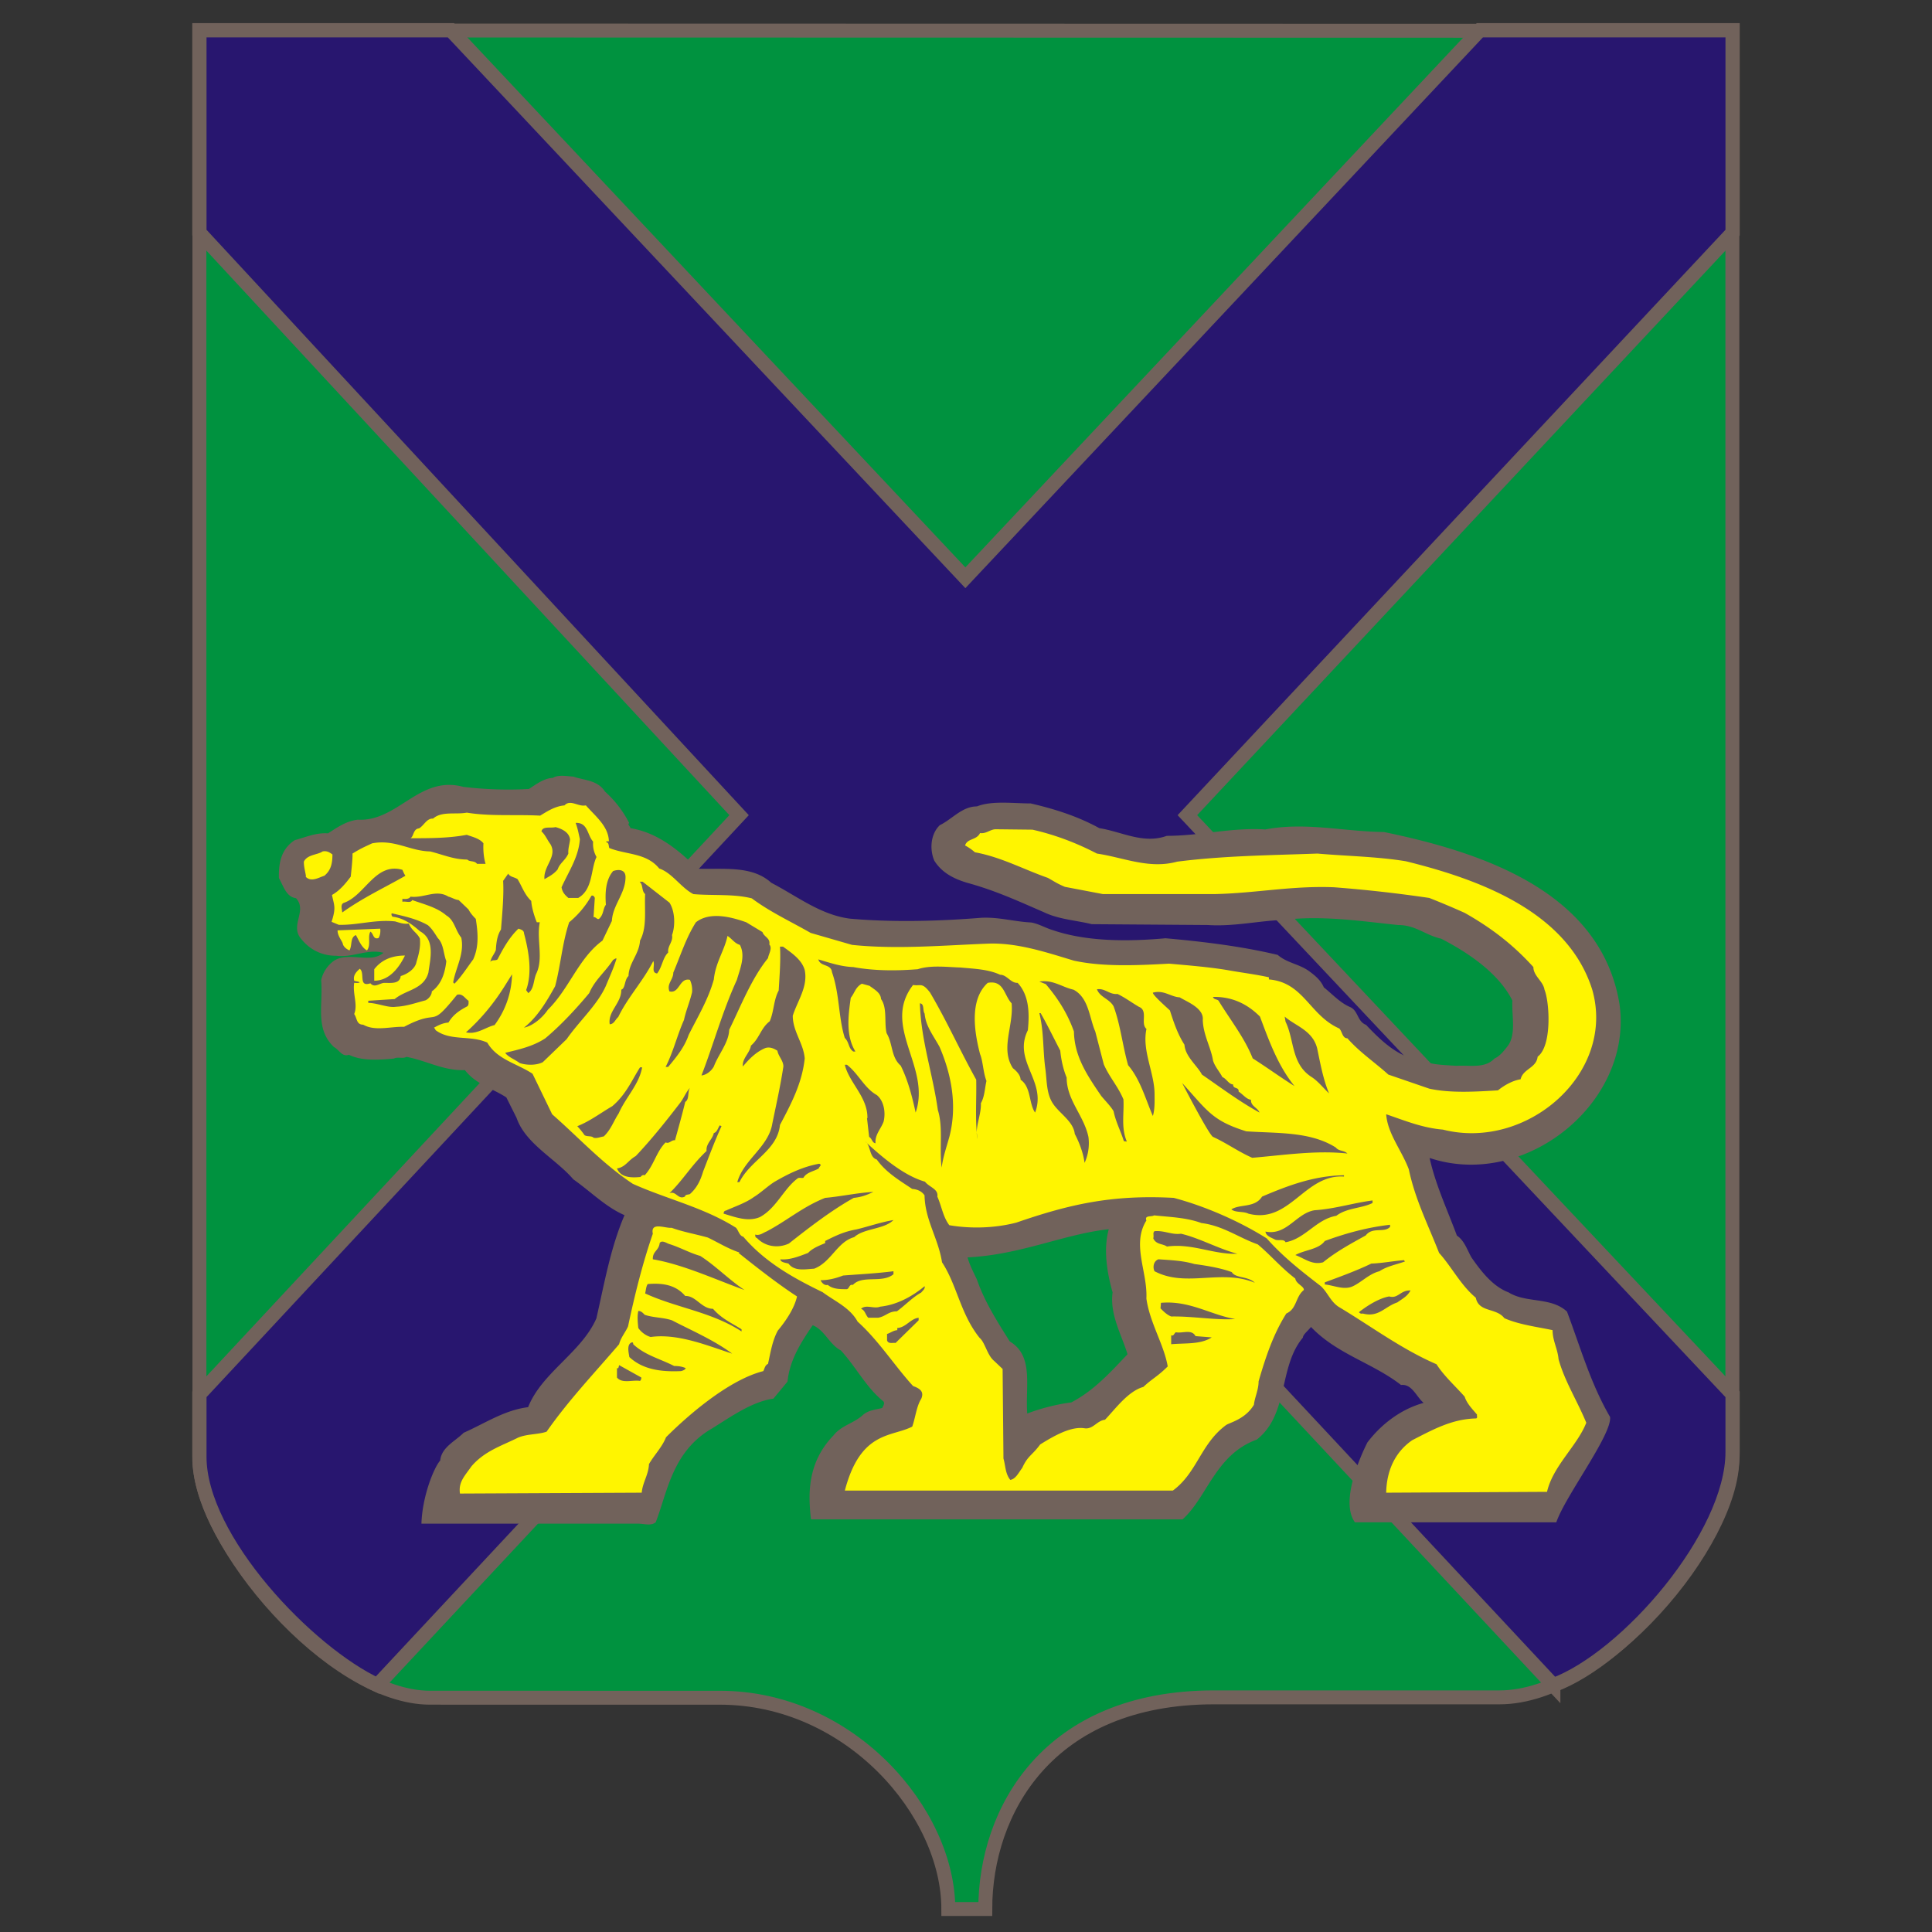 <svg xmlns="http://www.w3.org/2000/svg" viewBox="0 0 140 140"><rect x="0" y="0" width="140" height="140" fill="#333333" stroke="none"/><path fill="#00923f" fill-rule="evenodd" stroke="#71625b" stroke-miterlimit="10" stroke-width="1.009" d="M14.45 105.682c0 6.067 9.565 17.34 16.713 17.34l21 .002c9.435 0 16.555 8.306 16.556 15.31h2.677c0-7.083 4.522-15.337 16.583-15.337h20.688c7.51 0 16.867-11.248 16.867-17.315V2.235L14.45 2.209l.001 103.473h0z" clip-rule="evenodd"/><path fill="#28166f" fill-rule="evenodd" stroke="#71625b" stroke-miterlimit="10" stroke-width="1.032" d="M112.555 122.114c5.322-1.953 12.995-10.817 12.995-16.892v-4.185L86.042 59.07l39.509-42.216V2.193h-18.316L69.954 41.867 32.673 2.193H14.449v14.661L53.556 59.07l-39.107 41.967v4.525c0 6.013 7.889 14.227 12.902 16.55l42.603-45.623 42.601 45.626h0z" clip-rule="evenodd"/><path fill="#71625b" fill-rule="evenodd" d="M43.832 57.354a7.837 7.837 0 0 1 1.763 2.288c-.155.093.061.216.092.371 1.917.31 3.463 1.546 4.855 2.937 1.917.062 3.957-.248 5.348 1.02 1.856.96 3.555 2.32 5.69 2.598 3.122.279 6.46.186 9.521-.062 1.298-.062 2.38.279 3.617.34.556.094 1.052.403 1.577.557 2.443.835 5.441.835 8.162.587 2.782.248 5.534.587 8.13 1.205.68.588 1.515.65 2.226 1.144.433.31.897.68 1.114 1.205.618.494 1.174 1.114 1.886 1.422.618.248.525 1.052 1.174 1.298 1.144 1.206 2.381 2.381 3.989 2.567.773.34 1.67.34 2.566.402.959-.062 2.04.217 2.751-.525.402-.186.68-.556.928-.866.68-.835.31-2.226.372-3.34-.99-1.977-3.185-3.462-5.163-4.482-1.145-.248-1.825-.99-3.123-.99-2.689-.278-5.472-.71-8.285-.371-1.825.062-3.586.494-5.504.371l-8.409-.061c-1.113-.28-2.38-.341-3.463-.866-1.855-.804-3.524-1.577-5.565-2.133-.928-.279-1.825-.711-2.381-1.608-.34-.804-.279-1.916.402-2.567.897-.432 1.608-1.36 2.69-1.36 1.082-.432 2.628-.216 3.895-.216 1.732.402 3.4.927 4.977 1.793 1.608.248 3.185 1.175 4.885.556 2.443 0 4.669-.618 7.143-.463 2.906-.556 5.689.155 8.595.186 6.863 1.422 15.705 4.204 17.066 12.46 1.02 7.11-6.802 13.479-13.758 11.16.432 1.947 1.267 3.71 1.978 5.627.526.34.742 1.02 1.052 1.577.71 1.02 1.546 2.102 2.69 2.535 1.297.804 3.06.31 4.234 1.392.959 2.535 1.7 5.193 3.123 7.636.155 1.267-3.278 5.78-3.896 7.636H98.184c-1.33-1.824 1.205-6.338.896-5.78 1.052-1.392 2.505-2.443 4.082-2.876-.526-.432-.835-1.39-1.64-1.298-2.07-1.608-4.637-2.226-6.522-4.204-.217.279-.587.556-.587.773-1.794 2.133-.99 5.534-3.34 7.389-2.998 1.082-3.586 4.174-5.38 5.78H58.766c-.185-1.669-.34-4.05 1.639-6.09.556-.71 1.453-.866 2.102-1.453.403-.371.928-.402 1.422-.525.062-.155.248-.37.031-.525-1.205-.99-1.947-2.474-3.03-3.648-.835-.433-1.174-1.484-2.04-1.825-.866 1.267-1.67 2.536-1.824 4.082l-1.021 1.236c-1.546.217-3.06 1.298-4.452 2.164-2.906 1.67-3.246 4.7-4.081 6.801-.37.279-.804.093-1.33.093H30.539c.062-1.978.897-4.05 1.36-4.575.093-.96 1.083-1.391 1.701-2.01 1.546-.68 2.937-1.638 4.669-1.854.99-2.505 3.864-3.958 4.946-6.431.587-2.567 1.02-5.101 2.04-7.482-1.36-.587-2.474-1.731-3.71-2.597-1.267-1.484-3.463-2.567-4.112-4.452l-.742-1.484c-.99-.649-2.226-.959-2.999-1.978-1.546.062-2.844-.711-4.235-.959-.31.155-.587-.03-.928.124-1.051.093-2.319.186-3.246-.279-.495.186-.711-.371-1.083-.556-1.39-1.329-.773-3.03-.927-4.854a2.365 2.365 0 0 1 .958-1.422c1.083-.65 2.629.248 3.555-.556-1.174-.31-2.195.371-3.431.216-1.02 0-1.917-.432-2.566-1.267-.773-.958.494-2.009-.34-2.906-.712-.093-.898-.866-1.237-1.453-.031-1.082.155-2.102 1.143-2.75.804-.218 1.546-.557 2.412-.495.68-.433 1.329-.897 2.164-.99 2.906.155 4.452-3.246 7.636-2.38 1.515.185 3.185.247 4.762.154.525-.34 1.082-.773 1.731-.804.403-.247.99-.123 1.484-.093.774.276 1.764.245 2.289 1.079zm36.512 31.72c-.402 1.485-.124 3.154.279 4.576-.217 1.608.649 3.061 1.082 4.483-1.175 1.237-2.411 2.629-4.08 3.493-1.022.124-2.227.433-3.186.804-.154-1.978.495-4.174-1.267-5.224-.896-1.422-1.824-2.875-2.38-4.483-.248-.525-.526-1.052-.68-1.608 3.864-.186 7.017-1.7 10.232-2.04z" clip-rule="evenodd"/><path fill="#fff500" fill-rule="evenodd" d="M46.47 99.82c0 .092 0 .154-.092.247-.525-.093-1.298.217-1.67-.248v-.68c.124.062.124-.123.155-.216l1.608.896zm-.586-2.412c.865.804 1.947 1.051 2.967 1.577.279 0 .557.03.835.154-.03.124-.216.186-.34.217-1.391.062-2.751-.093-3.741-1.02-.031-.248-.217-.897.155-1.052.093-.031.124 0 .124.124zm40.747-.588l1.174.092c-.804.526-1.917.403-2.937.495v-.65c.186.094.217-.154.34-.216.496.094 1.145-.247 1.423.279zm-20.064-1.144l-1.67 1.639c-.217-.031-.525.093-.618-.186v-.463c.279-.093.432-.248.742-.279v-.155c.618-.03.959-.68 1.546-.742v.186zm-19.849-.401c.618.216 1.36.186 1.979.402 1.298.68 3.03 1.422 4.359 2.412-1.732-.556-3.927-1.484-5.905-1.205-.34-.093-.68-.341-.897-.65-.031-.31-.093-.834 0-1.236.217-.002.34.153.464.277zm42.789.308c-1.453.093-3.092-.216-4.638-.185-.31-.124-.525-.34-.773-.588l.031-.402c2.072-.185 3.586.867 5.38 1.175zm12.706-2.07c-.247.432-.525.555-.958.865-.928.31-1.36 1.113-2.505.804-.124.03-.186 0-.279-.093.619-.494 1.484-1.02 2.195-1.144.65.185.805-.464 1.547-.433zM67 93.202c.062.185-.155.34-.247.463-.588.309-1.206.959-1.763 1.36-.618 0-.804.37-1.36.463h-.711c-.217-.216-.217-.525-.525-.649.371-.34.927.031 1.39-.154 1.176-.123 2.288-.71 3.216-1.483zm-17.344.71c.773-.03 1.175.928 2.01.928.618.711 1.329 1.02 2.07 1.484v.155c-2.194-1.422-4.699-1.7-6.987-2.751.062-.248.062-.494.186-.68 1.083-.093 2.041.06 2.721.865zm15.087-1.576c-.804.68-2.257.03-2.937.773-.278-.062-.247.247-.432.31-.525 0-1.02 0-1.391-.31-.248.062-.432-.155-.525-.34.556 0 1.082-.125 1.638-.34 1.206-.093 2.443-.155 3.648-.31v.217zm37.007-1.02c0 .031.03.062.062.093-.587.217-1.298.34-1.855.711-.742.186-1.267.773-1.917 1.083-.65.31-1.36-.062-2.04-.124v-.155c1.082-.402 2.288-.835 3.37-1.36.834-.032 1.576-.186 2.38-.248zm-15.211.278c.897.124 1.886.278 2.72.587.279.463 1.175.279 1.67.773-2.443-1.02-4.978.371-7.265-.835-.124-.217-.124-.71.279-.866.896.063 1.762.094 2.596.34zm-35.8-.587c1.113.71 2.164 1.793 3.215 2.473-2.07-.742-4.451-1.855-6.646-2.226-.031-.587.432-.618.494-1.174.155-.248.494 0 .68.062.803.247 1.483.648 2.257.865zM85.58 89.4c1.33.31 2.69 1.082 4.082 1.453-1.763.062-3.247-.773-5.101-.525-.309-.217-.773-.124-.99-.588.062-.247-.062-.402.093-.525.71-.062 1.236.278 1.916.185zm-34.286.279c.773.37 1.453.803 2.288 1.082l-.062.031c1.36 1.083 2.813 2.226 4.235 3.154-.186.834-.773 1.731-1.391 2.473-.403.742-.525 1.577-.711 2.412-.217.093-.248.34-.34.525-2.443.618-5.35 3.092-7.05 4.792-.278.711-.866 1.299-1.236 1.948-.031.773-.463 1.329-.525 2.07l-13.171.063c-.124-.835.34-1.267.835-1.978.958-1.114 2.195-1.484 3.37-2.072.65-.278 1.422-.216 2.071-.432 1.577-2.257 3.402-4.174 5.256-6.338.124-.494.463-.866.649-1.298.463-2.195 1.052-4.576 1.794-6.709-.186-.897.927-.372 1.36-.432.834.306 1.762.46 2.628.709zm49.435-.773c-.432.463-1.267-.031-1.762.618-1.052.587-2.102 1.143-3.092 1.947-.804.217-1.33-.279-2.01-.525.65-.372 1.702-.403 2.134-1.02 1.515-.557 3.092-.99 4.73-1.175v.155zm-35.987-.495c-.68.68-2.133.587-2.844 1.237-1.236.34-1.67 1.824-2.906 2.287-.618.031-1.422.217-1.855-.371-.217-.062-.587-.093-.587-.31.68.062 1.36-.216 2.009-.463.31-.34.804-.525 1.236-.711v-.155c.742-.37 1.36-.68 2.257-.835.897-.215 1.763-.525 2.69-.679zm34.72-1.237c-.805.402-1.855.34-2.63.928-1.452.247-2.256 1.67-3.678 1.916-.124-.279-.587-.062-.804-.217-.248-.124-.618-.247-.65-.556 1.547.31 2.227-1.329 3.556-1.546 1.453-.093 2.782-.525 4.204-.71v.185h.001zm-36.173-.804c-.463.217-.835.372-1.422.432-1.607.897-3.215 2.134-4.7 3.309-.803.371-1.73.217-2.318-.402-.124-.03-.124-.154-.124-.247.34.093.556-.124.804-.217 1.484-.773 2.628-1.793 4.266-2.443 1.083-.091 2.35-.37 3.494-.432zm34.1-1.112c-2.874-.186-3.926 3.462-6.924 2.689-.372-.186-.928-.062-1.237-.31.618-.402 1.7-.093 2.226-.927 1.887-.804 3.772-1.515 5.936-1.546v.094zm-38.057-.589c-.37.217-.897.28-1.114.68-.123.031-.31-.03-.402.031-1.02.742-1.546 2.164-2.751 2.814-.866.37-1.794 0-2.629-.248 0-.124.062-.217.155-.217.525-.247 1.453-.556 2.04-.99.464-.278 1.052-.834 1.515-1.113.959-.556 2.01-1.082 3.216-1.298.248.095-.03.219-.03.341zm-7.05-3.06c-.494 1.083-.896 2.165-1.329 3.278-.185.618-.432 1.175-.958 1.639-.124.062-.31 0-.37.186-.495.247-.619-.433-1.114-.248.99-.959 1.577-2.01 2.69-3.06-.063-.526.431-.836.524-1.299.248-.062.31-.401.433-.556l.125.06zm-2.627-1.762c-.216.897-.494 1.887-.742 2.782-.278-.03-.402.279-.68.155-.68.68-.835 1.639-1.515 2.38-.154-.061-.247.063-.31.125-.648.062-1.421.062-1.7-.619.618-.092.804-.587 1.36-.896 1.083-1.144 2.133-2.443 3.247-3.896.247-.34.402-.742.68-1.051-.185.31-.031.834-.34 1.02zM90.31 81.98c2.257.155 4.637 0 6.492 1.176.216.278.587.185.835.432-2.288-.248-4.669.124-6.895.31-.99-.433-1.886-1.083-2.844-1.515-.31-.155-2.412-4.235-2.226-3.896 1.825 2.01 2.165 2.72 4.638 3.493zm-43.777-4.637c-.217 1.236-1.206 2.195-1.701 3.339-.37.556-.556 1.174-1.083 1.67-.247.03-.463.155-.742.093-.123-.155-.463-.062-.649-.186a5.446 5.446 0 0 0-.525-.65c.928-.37 1.639-.927 2.536-1.452.99-.835 1.422-1.887 2.009-2.813h.155v-.001zm14.84-.186c.835.649 1.267 1.7 2.164 2.195.525.432.65 1.267.494 1.917-.185.525-.649.959-.587 1.577-.248-.03-.248-.34-.463-.463l-.155-1.36h.03c.032-1.515-1.328-2.567-1.638-3.865h.155v-.001zm34.07-1.205c.216 1.02.432 2.256.865 3.277-.432-.401-.803-.897-1.298-1.205-1.453-.959-1.206-2.659-1.855-3.989l-.062-.37c.773.679 2.01.988 2.35 2.287zm-20.035-2.536c.464.804.928 1.763 1.423 2.72.061.65.216 1.36.463 1.948 0 1.638 1.236 2.72 1.577 4.297a3.435 3.435 0 0 1-.279 1.886c-.093-.711-.371-1.453-.711-2.102-.093-.866-1.02-1.422-1.515-2.102-.556-.742-.494-1.732-.618-2.629-.186-1.36-.093-2.628-.432-4.019h.092v.001zM67 73.447c.093.928.587 1.515 1.083 2.412.865 2.009 1.298 4.266.71 6.523-.216.773-.463 1.484-.556 2.226-.185-1.33.124-2.906-.278-4.174-.372-2.658-1.236-5.1-1.298-7.729.34.031.184.526.34.742zm24.3.217c.65 1.731 1.299 3.555 2.505 5.039-1.083-.68-1.916-1.298-3.03-2.01-.587-1.483-1.577-2.72-2.473-4.174-.093-.123-.341-.062-.403-.278 1.361-.03 2.474.495 3.401 1.423zm-5.812-1.391c.495.308 1.763.773 1.67 1.638.031 1.083.587 1.979.742 2.937.124.433.494.835.68 1.206.279.093.464.525.773.525 0 .371.433.155.403.525.308.186.556.556.896.587-.03.464.464.557.618.928-1.422-.773-2.782-1.793-4.173-2.751-.34-.65-1.206-1.298-1.267-2.164-.494-.773-.773-1.608-1.051-2.474 0-.03-1.268-1.113-1.237-1.298.802-.216 1.297.31 1.946.34zm-4.513-.248c.525.248 1.02.618 1.546.928.71.278.092 1.205.556 1.608-.34 1.576.587 3.184.587 4.73 0 .432.031 1.082-.124 1.577-.525-1.206-.897-2.629-1.793-3.68-.403-1.421-.557-2.936-1.052-4.265-.308-.556-.99-.65-1.205-1.236.588-.094.898.4 1.485.338zm-3.185-.309c1.114.588 1.144 2.04 1.577 3.03l.618 2.381c.403.928 1.02 1.577 1.422 2.535.062 1.021-.186 2.04.248 3.061l-.217-.03c-.217-.712-.587-1.392-.742-2.165-.186-.34-.618-.773-.897-1.113-.99-1.453-1.947-2.844-1.978-4.669-.463-1.298-1.143-2.38-2.04-3.432l-.463-.186c.988-.153 1.637.403 2.472.588zm-41.954 2.566c-.649.155-1.298.71-2.07.525 1.143-1.02 2.07-2.164 2.874-3.463l.464-.742a6.363 6.363 0 0 1-1.268 3.68zm26.001-4.204c1.484.278 3.123.278 4.669.155.928-.31 2.102-.155 3.092-.124.99.093 2.009.124 2.875.525.494 0 .772.618 1.267.587.835.897.866 2.195.742 3.432-1.114 2.257 1.39 3.68.525 5.967-.463-.649-.279-1.854-1.052-2.38 0-.31-.278-.619-.556-.835-.927-1.422.062-3.061-.093-4.7-.556-.587-.556-1.7-1.731-1.484-1.36 1.236-.959 3.617-.556 5.163.216.525.216 1.298.463 1.947-.124.526-.124 1.114-.402 1.608.031.897-.463 1.763-.247 2.597-.186-1.298-.062-2.844-.093-4.297-1.267-2.287-2.071-4.143-3.34-6.307-.587-.773-.68-.463-1.236-.556-2.318 2.999 1.33 5.936.186 9.244-.248-1.143-.556-2.35-1.082-3.4-.711-.618-.557-1.577-1.021-2.35-.186-.773.062-1.824-.403-2.473-.03-.464-.463-.68-.834-.96l-.557-.154c-.463.248-.525.68-.803 1.02-.186 1.299-.372 2.752.339 3.896h-.155c-.37-.247-.278-.649-.618-.99-.463-1.452-.371-3.184-.928-4.76-.062-.619-.834-.372-.99-.928.839.247 1.643.526 2.54.557zm-17.159-.618c-.217.71-.494 1.298-.773 1.978-.618 1.39-1.947 2.566-2.844 3.864l-1.731 1.67c-.495.248-1.206.217-1.67.062-.372-.279-.835-.432-1.052-.742 1.02-.248 2.01-.463 2.906-1.051 1.144-.96 2.257-2.164 3.185-3.278.402-.959 1.174-1.546 1.731-2.412.094-.03.156-.122.248-.091zm12.058-.866c.588.432 1.36.928 1.577 1.7.248 1.206-.525 2.226-.866 3.309 0 1.143.773 1.978.866 3.092-.185 1.793-.99 3.308-1.793 4.823-.186 1.854-2.164 2.566-2.937 4.143h-.155c.463-1.639 2.257-2.535 2.536-4.235.278-1.36.587-2.72.803-4.143 0-.433-.37-.742-.432-1.144-.248-.154-.556-.31-.897-.185-.649.278-1.143.773-1.608 1.329-.061-.587.495-.959.588-1.515.618-.525.71-1.267 1.36-1.763.31-.71.278-1.546.649-2.226.062-1.051.155-2.256.093-3.184h.216v-.001zm-1.483-1.052c.092.34.587.433.494.897.247.279-.062.711-.093.99-1.205 1.484-1.978 3.493-2.813 5.193-.031.928-.773 1.763-1.114 2.66-.185.34-.556.618-.896.649.865-2.226 1.515-4.638 2.566-6.926.217-.772.65-1.731.217-2.535-.403-.124-.556-.432-.897-.65-.217 1.052-.866 1.918-.99 3.155-.402 1.452-1.174 2.72-1.824 4.019-.309.897-.866 1.577-1.484 2.319h-.186c.556-1.083.835-2.288 1.33-3.402.154-.71.4-1.236.587-2.009a1.779 1.779 0 0 0-.155-.897c-.773-.185-.742 1.021-1.484.835-.217-.556.278-.835.278-1.36.526-1.236.928-2.535 1.64-3.648 1.02-.804 2.597-.371 3.647 0l1.177.71zm-24.24-.494c.279.248.433.494.711.928.433.432.403 1.143.618 1.67-.093.834-.34 1.67-1.051 2.194 0 .279-.248.557-.464.65-.71.185-1.39.432-2.133.463-.587.093-1.36-.279-2.009-.279v-.155l1.916-.123c.804-.68 2.103-.68 2.443-1.918.124-.959.525-2.38-.618-2.999-.587-.525-1.205-.958-1.978-1.051-.093-.093-.093-.186-.062-.248.928.219 1.823.404 2.627.868zm2.938-1.144c.124.247.31.463.525.68.155.99.248 1.978-.185 2.937-.372.494-.866 1.267-1.36 1.762l-.093-.093c.185-1.082.834-2.07.587-3.246-.433-.526-.494-1.268-1.083-1.608-.68-.587-1.607-.804-2.473-1.114-.093.248-.495.062-.711.124v-.216c.185.03.494.03.587-.155.99.124 1.854-.556 2.751 0 .248.062.463.217.742.247l.713.682zm14.56-.495c.403.618.433 1.67.187 2.35.092.494-.34.773-.279 1.267-.402.372-.432 1.052-.804 1.515-.463-.062-.124-.618-.279-.897-.71 1.422-1.854 2.629-2.535 4.05-.217.186-.31.526-.618.526-.155-.928.866-1.546.835-2.505.31-.092.216-.71.525-.99.03-.958.773-1.576.835-2.566.525-.958.31-2.256.371-3.37-.278-.248-.124-.65-.402-.897h.217l1.948 1.517zm-11.005-1.7c.309.494.494 1.113.99 1.576.03.495.247 1.175.402 1.546h.217c-.248 1.237.279 2.598-.248 3.71-.216.463-.155 1.114-.587 1.422l-.155-.217c.464-1.267.186-2.844-.154-4.112 0-.217-.217-.279-.402-.34-.68.649-1.113 1.453-1.515 2.225-.155.124-.402 0-.525.186.093-.402.279-.525.402-.866.031-.525.093-1.051.372-1.484.093-1.143.217-2.504.155-3.524l.37-.525c.122.248.461.248.678.403zm7.822-.155c0 1.205-.927 2.009-.99 3.184l-.68 1.422c-1.731 1.268-2.411 3.494-3.957 5.008-.371.557-1.082 1.175-1.732 1.299.99-.773 1.67-1.948 2.257-3 .402-1.514.526-3.184 1.02-4.637a6.812 6.812 0 0 0 1.609-1.917c.124-.062.216.062.247.155l-.092 1.39c.185-.03.278.248.432.094.31-.31.248-.711.463-.99-.062-.835-.03-1.794.525-2.443.434-.152.898-.09.898.435zm-16.045-.247l.092.155c-1.514.866-3.06 1.577-4.575 2.66 0-.186-.186-.619.155-.712 1.514-.556 2.256-2.937 4.204-2.38l.124.277zm12.026-2.473c-.031.34-.155.649-.124 1.02-.217.494-.618.68-.773 1.145-.279.34-.587.494-.959.71-.092-.958.96-1.638.433-2.535-.248-.34-.372-.68-.65-.928.094-.402.65-.216 1.021-.31.465.125.99.372 1.052.898zm1.67.154c-.031.433.061.773.247 1.114-.432.897-.247 2.35-1.329 2.968h-.71c-.249-.217-.433-.403-.495-.773.494-1.114 1.236-2.164 1.329-3.493-.093-.402-.155-.773-.309-1.175.895-.033.833.864 1.267 1.36zm-.527-2.628c.711.804 1.639 1.515 1.67 2.597-.062.031-.155-.03-.217.062.248.031.186.31.248.433 1.236.494 2.69.34 3.617 1.484.928.308 1.577 1.39 2.473 1.854 1.392.124 2.906-.03 4.236.31 1.329.99 2.813 1.67 4.266 2.504l2.998.866c3.278.34 6.647.03 9.925-.093 2.102-.062 4.204.65 6.152 1.236 2.133.464 4.638.34 6.895.217 1.39.124 2.905.248 4.204.463 1.02.186 2.07.31 3.03.526v.154c2.535.217 2.936 2.598 5.1 3.556.217.216.217.71.588.71.896 1.021 1.978 1.732 2.967 2.629l2.968 1.02c1.546.34 3.402.217 4.977.124.495-.402 1.083-.71 1.64-.804.185-.772 1.142-.803 1.235-1.638 1.052-.773.866-3.958.495-4.855-.093-.618-.804-.99-.804-1.638-1.484-1.639-3.061-2.844-4.978-3.927a60.406 60.406 0 0 0-2.567-1.082 99.847 99.847 0 0 0-6.894-.773c-3.06-.124-5.688.432-8.657.494h-8.1l-2.751-.525c-.587-.248-.68-.34-1.236-.65-1.763-.617-3.402-1.514-5.287-1.854a3.617 3.617 0 0 0-.711-.494c.155-.525.835-.372 1.082-.897.464.062.742-.278 1.144-.278l2.658.03c1.639.372 3.185.96 4.669 1.732 1.917.279 3.771 1.145 5.812.587 3.37-.432 6.77-.463 10.171-.587 2.134.186 4.328.217 6.4.556 5.256 1.299 11.718 3.617 13.51 9.306 1.732 6.06-4.73 11.687-10.82 10.141-1.484-.123-2.751-.649-4.111-1.113.092 1.391 1.113 2.597 1.638 3.988.464 2.195 1.36 3.927 2.195 6.06.897.99 1.577 2.35 2.66 3.246.216 1.083 1.484.711 2.07 1.484 1.052.464 2.32.619 3.494.866 0 .773.371 1.36.432 2.102.433 1.577 1.33 2.968 2.01 4.607-.65 1.67-2.412 3.123-2.845 5.008l-11.655.062c.03-1.515.587-2.906 1.885-3.803 1.453-.742 2.875-1.546 4.637-1.577.124-.062.031-.185.062-.278-.34-.403-.742-.804-.896-1.299-.65-.741-1.515-1.514-2.04-2.35-2.567-1.113-4.73-2.75-7.112-4.173-.587-.403-.773-1.021-1.267-1.484-1.36-1.052-2.69-2.072-3.926-3.463-2.01-1.267-4.514-2.35-6.74-2.937-4.545-.247-7.636.495-11.408 1.794-1.67.432-3.432.432-4.854.186-.464-.618-.557-1.391-.866-2.071.093-.557-.587-.68-.897-1.083-1.515-.432-3.06-1.731-4.328-2.906.402.248.279 1.144.835 1.298.68.959 1.7 1.546 2.566 2.133.372.031.68.155.897.464.031 1.793.99 3.091 1.267 4.854 1.083 1.639 1.33 3.74 2.72 5.472.402.341.557 1.268 1.052 1.67l.618.587.062 6.493c.155.526.124 1.083.494 1.546.403-.062.619-.556.866-.866.403-.896.711-.896 1.298-1.7.99-.618 2.226-1.33 3.216-1.175.618.093.897-.556 1.484-.618.742-.773 1.67-2.07 2.782-2.38.618-.588 1.02-.742 1.763-1.484-.28-1.608-1.299-3.154-1.546-4.917.093-1.947-1.083-3.926 0-5.657-.155-.402.37-.247.556-.371 1.174.124 2.35.155 3.432.556 1.546.186 2.69 1.052 4.081 1.546.866.71 1.701 1.7 2.72 2.473.063.403.65.557.619.835-.618.495-.494 1.36-1.267 1.7-.96 1.516-1.515 3.216-2.01 4.917 0 .618-.278 1.143-.34 1.7-.648 1.083-1.824 1.299-2.04 1.485-1.824 1.36-2.07 3.432-3.833 4.73H61.22c1.143-4.359 3.4-3.865 4.884-4.637.217-.588.31-1.484.65-2.01.247-.556-.155-.773-.588-.927-1.329-1.453-2.504-3.309-4.02-4.669-.555-1.02-1.669-1.484-2.535-2.133-2.04-.99-4.143-2.133-5.75-4.02-.278-.061-.34-.432-.525-.648-2.35-1.484-5.008-2.072-7.481-3.185-2.226-1.484-3.834-3.277-5.843-5.039l-1.422-2.937c-1.114-.742-2.567-1.02-3.278-2.257-1.205-.556-2.658-.093-3.74-.897-.032-.061-.062-.123-.124-.185.34-.186.649-.34 1.051-.372.34-.587.835-.897 1.36-1.174.124-.093.093-.279.093-.403-.248-.154-.432-.556-.835-.432-2.102 2.597-1.143.897-3.833 2.319-.99-.031-2.102.34-2.968-.155-.495 0-.433-.463-.65-.773.28-.68-.123-1.453 0-2.257.155 0 .28.031.402-.03-.124-.094-.279-.063-.401-.125-.093-.371.123-.618.401-.865.403.278-.124 1.36.773 1.051.31.372.68-.03 1.02-.03.464 0 1.114.092 1.175-.495.432-.124 1.051-.494 1.143-1.02.155-.526.31-1.052.248-1.701-.217-.433-.587-.557-.804-1.083-.34.062-.68-.062-.99-.155-1.452-.154-2.689.279-4.08.248l-.526-.217c.34-1.051.186-1.174.03-1.947.557-.31.99-.835 1.36-1.33 0-.03.156-1.36.125-1.669.649-.401.835-.463 1.422-.742 1.639-.31 2.72.556 4.204.587.897.217 1.7.588 2.69.588.185.185.524.061.71.31h.618c-.123-.403-.185-.96-.154-1.485-.28-.371-.897-.494-1.207-.618-1.298.248-2.689.248-4.081.248.248-.124.186-.68.618-.711.371-.217.556-.742 1.02-.711.619-.556 1.64-.279 2.443-.433 1.7.279 3.493.124 5.318.217.556-.34 1.082-.68 1.762-.742.435-.465.991.122 1.547-.002zm-18.363 3.555c0 .618-.093 1.145-.587 1.546-.402.124-.96.494-1.36.062h.03c-.03-.31-.154-.65-.154-1.083.247-.525 1.02-.494 1.36-.742.308-.06.494.063.71.217zm3.338 6.06c-.401.123-.34-.31-.587-.464-.217.372.062.959-.248 1.36-.402-.216-.587-.742-.804-1.113-.432.186-.247.711-.463 1.113-.217-.092-.463-.278-.494-.525-.124-.278-.37-.556-.37-.928l3.091-.123c.03.216-.001.495-.125.68zm1.917 1.268c-.402.835-1.113 1.824-2.225 1.824v-.834c.556-.712 1.329-.99 2.225-.99z" clip-rule="evenodd"/></svg>